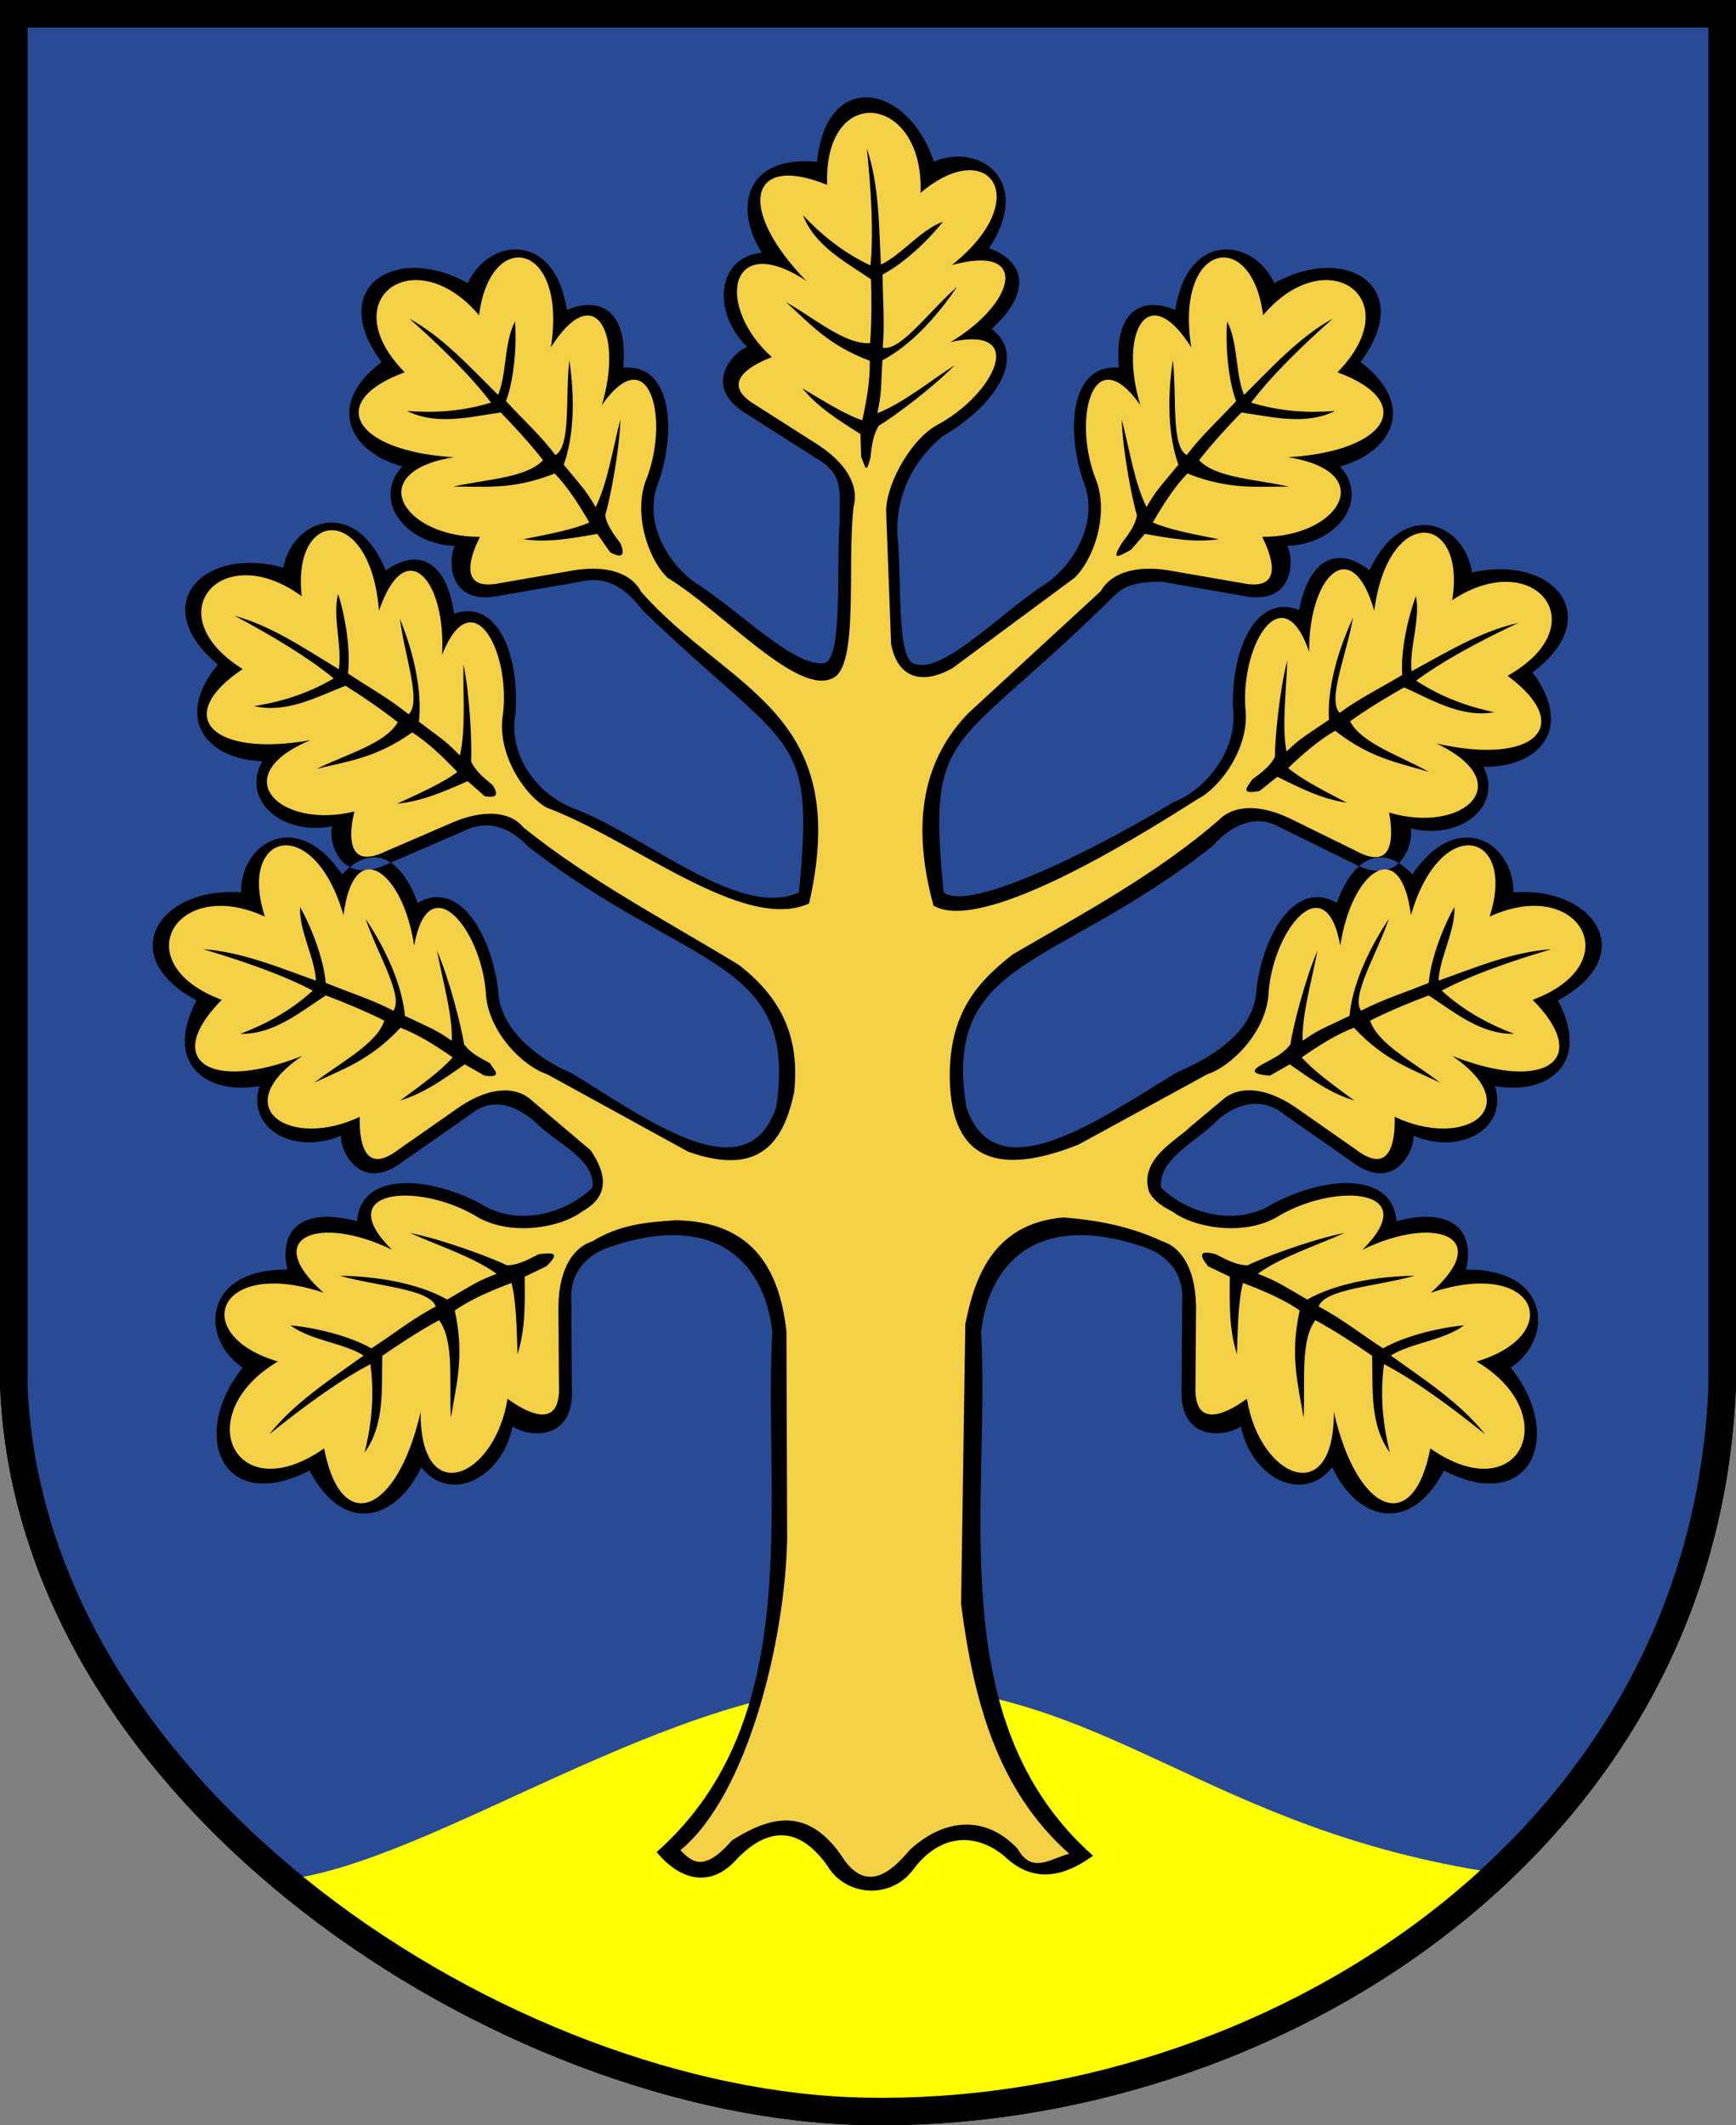 <?xml version="1.0" encoding="UTF-8" standalone="no"?>
<!-- Created with Inkscape (http://www.inkscape.org/) -->
<svg
   xmlns:dc="http://purl.org/dc/elements/1.1/"
   xmlns:cc="http://web.resource.org/cc/"
   xmlns:rdf="http://www.w3.org/1999/02/22-rdf-syntax-ns#"
   xmlns:svg="http://www.w3.org/2000/svg"
   xmlns="http://www.w3.org/2000/svg"
   xmlns:xlink="http://www.w3.org/1999/xlink"
   xmlns:sodipodi="http://sodipodi.sourceforge.net/DTD/sodipodi-0.dtd"
   xmlns:inkscape="http://www.inkscape.org/namespaces/inkscape"
   id="svg2"
   sodipodi:version="0.32"
   inkscape:version="0.45"
   width="745.298"
   height="912.349"
   version="1.0"
   sodipodi:docbase="E:\Inkscape - rysunki\WIKIPEDIA\Grafiki SVG"
   sodipodi:docname="POL_gmina_Ciasna_COA.svg"
   inkscape:output_extension="org.inkscape.output.svg.inkscape"
   sodipodi:modified="true">
  <rect width="100%" height="100%" fill="#808080" stroke="none"/>
  <defs
     id="defs5">
    <radialGradient
       gradientUnits="userSpaceOnUse"
       gradientTransform="matrix(-0.886,-0.448,1.258,-2.487,-1667.295,790.076)"
       r="15.245"
       fy="312.495"
       fx="-675.767"
       cy="312.495"
       cx="-675.767"
       id="radialGradient4352"
       xlink:href="#linearGradient4346"
       inkscape:collect="always" />
    <linearGradient
       y2="252.627"
       x2="-328.686"
       y1="242.239"
       x1="-323.648"
       gradientTransform="matrix(0.194,0.981,0.981,-0.194,-461.802,566.45)"
       gradientUnits="userSpaceOnUse"
       id="linearGradient4126"
       xlink:href="#linearGradient2531"
       inkscape:collect="always" />
    <linearGradient
       y2="250.282"
       x2="-328.699"
       y1="241.786"
       x1="-324.098"
       gradientUnits="userSpaceOnUse"
       id="linearGradient4128"
       xlink:href="#linearGradient2531"
       inkscape:collect="always" />
    <linearGradient
       y2="294.535"
       x2="-576.935"
       y1="302.674"
       x1="-566.934"
       gradientTransform="matrix(-0.764,-0.645,0.645,-0.764,-884.708,109.284)"
       gradientUnits="userSpaceOnUse"
       id="linearGradient4130"
       xlink:href="#linearGradient2486"
       inkscape:collect="always" />
    <linearGradient
       y2="252.627"
       x2="-328.686"
       y1="242.239"
       x1="-323.648"
       gradientTransform="matrix(0.194,0.981,0.981,-0.194,-461.802,566.45)"
       gradientUnits="userSpaceOnUse"
       id="linearGradient4132"
       xlink:href="#linearGradient2531"
       inkscape:collect="always" />
    <linearGradient
       y2="250.282"
       x2="-328.699"
       y1="241.786"
       x1="-324.098"
       gradientUnits="userSpaceOnUse"
       id="linearGradient4134"
       xlink:href="#linearGradient2531"
       inkscape:collect="always" />
    <linearGradient
       y2="294.535"
       x2="-576.935"
       y1="302.674"
       x1="-566.934"
       gradientTransform="matrix(-0.764,-0.645,0.645,-0.764,-884.708,109.284)"
       gradientUnits="userSpaceOnUse"
       id="linearGradient4136"
       xlink:href="#linearGradient2486"
       inkscape:collect="always" />
    <linearGradient
       y2="252.627"
       x2="-328.686"
       y1="242.239"
       x1="-323.648"
       gradientTransform="matrix(0.194,0.981,0.981,-0.194,-461.802,566.45)"
       gradientUnits="userSpaceOnUse"
       id="linearGradient4138"
       xlink:href="#linearGradient2531"
       inkscape:collect="always" />
    <linearGradient
       y2="250.282"
       x2="-328.699"
       y1="241.786"
       x1="-324.098"
       gradientUnits="userSpaceOnUse"
       id="linearGradient4140"
       xlink:href="#linearGradient2531"
       inkscape:collect="always" />
    <linearGradient
       y2="294.535"
       x2="-576.935"
       y1="302.674"
       x1="-566.934"
       gradientTransform="matrix(-0.764,-0.645,0.645,-0.764,-884.708,109.284)"
       gradientUnits="userSpaceOnUse"
       id="linearGradient4142"
       xlink:href="#linearGradient2486"
       inkscape:collect="always" />
    <linearGradient
       y2="252.627"
       x2="-328.686"
       y1="242.239"
       x1="-323.648"
       gradientTransform="matrix(0.194,0.981,0.981,-0.194,-461.802,566.45)"
       gradientUnits="userSpaceOnUse"
       id="linearGradient4144"
       xlink:href="#linearGradient2531"
       inkscape:collect="always" />
    <linearGradient
       y2="250.282"
       x2="-328.699"
       y1="241.786"
       x1="-324.098"
       gradientUnits="userSpaceOnUse"
       id="linearGradient4146"
       xlink:href="#linearGradient2531"
       inkscape:collect="always" />
    <linearGradient
       y2="294.535"
       x2="-576.935"
       y1="302.674"
       x1="-566.934"
       gradientTransform="matrix(-0.764,-0.645,0.645,-0.764,-884.708,109.284)"
       gradientUnits="userSpaceOnUse"
       id="linearGradient4148"
       xlink:href="#linearGradient2486"
       inkscape:collect="always" />
    <linearGradient
       y2="252.627"
       x2="-328.686"
       y1="242.239"
       x1="-323.648"
       gradientTransform="matrix(0.194,0.981,0.981,-0.194,-461.802,566.45)"
       gradientUnits="userSpaceOnUse"
       id="linearGradient4150"
       xlink:href="#linearGradient2531"
       inkscape:collect="always" />
    <linearGradient
       y2="250.282"
       x2="-328.699"
       y1="241.786"
       x1="-324.098"
       gradientUnits="userSpaceOnUse"
       id="linearGradient4152"
       xlink:href="#linearGradient2531"
       inkscape:collect="always" />
    <linearGradient
       y2="294.535"
       x2="-576.935"
       y1="302.674"
       x1="-566.934"
       gradientTransform="matrix(-0.764,-0.645,0.645,-0.764,-884.708,109.284)"
       gradientUnits="userSpaceOnUse"
       id="linearGradient4154"
       xlink:href="#linearGradient2486"
       inkscape:collect="always" />
    <linearGradient
       y2="252.627"
       x2="-328.686"
       y1="242.239"
       x1="-323.648"
       gradientTransform="matrix(0.194,0.981,0.981,-0.194,-461.802,566.45)"
       gradientUnits="userSpaceOnUse"
       id="linearGradient4156"
       xlink:href="#linearGradient2531"
       inkscape:collect="always" />
    <linearGradient
       y2="250.282"
       x2="-328.699"
       y1="241.786"
       x1="-324.098"
       gradientUnits="userSpaceOnUse"
       id="linearGradient4158"
       xlink:href="#linearGradient2531"
       inkscape:collect="always" />
    <linearGradient
       y2="294.535"
       x2="-576.935"
       y1="302.674"
       x1="-566.934"
       gradientTransform="matrix(-0.764,-0.645,0.645,-0.764,-884.708,109.284)"
       gradientUnits="userSpaceOnUse"
       id="linearGradient4160"
       xlink:href="#linearGradient2486"
       inkscape:collect="always" />
    <linearGradient
       y2="252.627"
       x2="-328.686"
       y1="242.239"
       x1="-323.648"
       gradientTransform="matrix(0.194,0.981,0.981,-0.194,-461.802,566.45)"
       gradientUnits="userSpaceOnUse"
       id="linearGradient4162"
       xlink:href="#linearGradient2531"
       inkscape:collect="always" />
    <linearGradient
       y2="250.282"
       x2="-328.699"
       y1="241.786"
       x1="-324.098"
       gradientUnits="userSpaceOnUse"
       id="linearGradient4164"
       xlink:href="#linearGradient2531"
       inkscape:collect="always" />
    <linearGradient
       y2="294.535"
       x2="-576.935"
       y1="302.674"
       x1="-566.934"
       gradientTransform="matrix(-0.764,-0.645,0.645,-0.764,-884.708,109.284)"
       gradientUnits="userSpaceOnUse"
       id="linearGradient4166"
       xlink:href="#linearGradient2486"
       inkscape:collect="always" />
    <linearGradient
       y2="252.627"
       x2="-328.686"
       y1="242.239"
       x1="-323.648"
       gradientTransform="matrix(0.194,0.981,0.981,-0.194,-461.802,566.45)"
       gradientUnits="userSpaceOnUse"
       id="linearGradient4168"
       xlink:href="#linearGradient2531"
       inkscape:collect="always" />
    <linearGradient
       y2="250.282"
       x2="-328.699"
       y1="241.786"
       x1="-324.098"
       gradientUnits="userSpaceOnUse"
       id="linearGradient4170"
       xlink:href="#linearGradient2531"
       inkscape:collect="always" />
    <linearGradient
       y2="294.535"
       x2="-576.935"
       y1="302.674"
       x1="-566.934"
       gradientTransform="matrix(-0.764,-0.645,0.645,-0.764,-884.708,109.284)"
       gradientUnits="userSpaceOnUse"
       id="linearGradient4172"
       xlink:href="#linearGradient2486"
       inkscape:collect="always" />
    <linearGradient
       y2="252.627"
       x2="-328.686"
       y1="242.239"
       x1="-323.648"
       gradientTransform="matrix(0.194,0.981,0.981,-0.194,-461.802,566.45)"
       gradientUnits="userSpaceOnUse"
       id="linearGradient4174"
       xlink:href="#linearGradient2531"
       inkscape:collect="always" />
    <linearGradient
       y2="250.282"
       x2="-328.699"
       y1="241.786"
       x1="-324.098"
       gradientUnits="userSpaceOnUse"
       id="linearGradient4176"
       xlink:href="#linearGradient2531"
       inkscape:collect="always" />
    <linearGradient
       y2="294.535"
       x2="-576.935"
       y1="302.674"
       x1="-566.934"
       gradientTransform="matrix(-0.764,-0.645,0.645,-0.764,-884.708,109.284)"
       gradientUnits="userSpaceOnUse"
       id="linearGradient4178"
       xlink:href="#linearGradient2486"
       inkscape:collect="always" />
    <linearGradient
       y2="252.627"
       x2="-328.686"
       y1="242.239"
       x1="-323.648"
       gradientTransform="matrix(0.194,0.981,0.981,-0.194,-461.802,566.45)"
       gradientUnits="userSpaceOnUse"
       id="linearGradient4180"
       xlink:href="#linearGradient2531"
       inkscape:collect="always" />
    <linearGradient
       y2="250.282"
       x2="-328.699"
       y1="241.786"
       x1="-324.098"
       gradientUnits="userSpaceOnUse"
       id="linearGradient4182"
       xlink:href="#linearGradient2531"
       inkscape:collect="always" />
    <linearGradient
       y2="294.535"
       x2="-576.935"
       y1="302.674"
       x1="-566.934"
       gradientTransform="matrix(-0.764,-0.645,0.645,-0.764,-884.708,109.284)"
       gradientUnits="userSpaceOnUse"
       id="linearGradient4184"
       xlink:href="#linearGradient2486"
       inkscape:collect="always" />
    <linearGradient
       y2="252.627"
       x2="-328.686"
       y1="242.239"
       x1="-323.648"
       gradientTransform="matrix(0.194,0.981,0.981,-0.194,-461.802,566.45)"
       gradientUnits="userSpaceOnUse"
       id="linearGradient4186"
       xlink:href="#linearGradient2531"
       inkscape:collect="always" />
    <linearGradient
       y2="250.282"
       x2="-328.699"
       y1="241.786"
       x1="-324.098"
       gradientUnits="userSpaceOnUse"
       id="linearGradient4188"
       xlink:href="#linearGradient2531"
       inkscape:collect="always" />
    <linearGradient
       y2="294.535"
       x2="-576.935"
       y1="302.674"
       x1="-566.934"
       gradientTransform="matrix(-0.764,-0.645,0.645,-0.764,-884.708,109.284)"
       gradientUnits="userSpaceOnUse"
       id="linearGradient4190"
       xlink:href="#linearGradient2486"
       inkscape:collect="always" />
    <linearGradient
       y2="252.627"
       x2="-328.686"
       y1="242.239"
       x1="-323.648"
       gradientTransform="matrix(0.194,0.981,0.981,-0.194,-461.802,566.45)"
       gradientUnits="userSpaceOnUse"
       id="linearGradient4192"
       xlink:href="#linearGradient2531"
       inkscape:collect="always" />
    <linearGradient
       y2="250.282"
       x2="-328.699"
       y1="241.786"
       x1="-324.098"
       gradientUnits="userSpaceOnUse"
       id="linearGradient4194"
       xlink:href="#linearGradient2531"
       inkscape:collect="always" />
    <linearGradient
       y2="294.535"
       x2="-576.935"
       y1="302.674"
       x1="-566.934"
       gradientTransform="matrix(-0.764,-0.645,0.645,-0.764,-884.708,109.284)"
       gradientUnits="userSpaceOnUse"
       id="linearGradient4196"
       xlink:href="#linearGradient2486"
       inkscape:collect="always" />
    <linearGradient
       y2="252.627"
       x2="-328.686"
       y1="242.239"
       x1="-323.648"
       gradientTransform="matrix(0.194,0.981,0.981,-0.194,-461.802,566.45)"
       gradientUnits="userSpaceOnUse"
       id="linearGradient4198"
       xlink:href="#linearGradient2531"
       inkscape:collect="always" />
    <linearGradient
       y2="250.282"
       x2="-328.699"
       y1="241.786"
       x1="-324.098"
       gradientUnits="userSpaceOnUse"
       id="linearGradient4200"
       xlink:href="#linearGradient2531"
       inkscape:collect="always" />
    <linearGradient
       y2="294.535"
       x2="-576.935"
       y1="302.674"
       x1="-566.934"
       gradientTransform="matrix(-0.764,-0.645,0.645,-0.764,-884.708,109.284)"
       gradientUnits="userSpaceOnUse"
       id="linearGradient4202"
       xlink:href="#linearGradient2486"
       inkscape:collect="always" />
    <radialGradient
       r="29.072"
       fy="210.226"
       fx="-706.762"
       cy="210.226"
       cx="-706.762"
       gradientTransform="matrix(1.694,1.49278e-3,-0.175,2.846,529.307,-387.161)"
       gradientUnits="userSpaceOnUse"
       id="radialGradient4204"
       xlink:href="#linearGradient2486"
       inkscape:collect="always" />
    <linearGradient
       y2="252.627"
       x2="-328.686"
       y1="242.239"
       x1="-323.648"
       gradientTransform="matrix(0.194,0.981,0.981,-0.194,-461.802,566.45)"
       gradientUnits="userSpaceOnUse"
       id="linearGradient4206"
       xlink:href="#linearGradient2531"
       inkscape:collect="always" />
    <linearGradient
       y2="250.282"
       x2="-328.699"
       y1="241.786"
       x1="-324.098"
       gradientUnits="userSpaceOnUse"
       id="linearGradient4208"
       xlink:href="#linearGradient2531"
       inkscape:collect="always" />
    <linearGradient
       y2="294.535"
       x2="-576.935"
       y1="302.674"
       x1="-566.934"
       gradientTransform="matrix(-0.764,-0.645,0.645,-0.764,-884.708,109.284)"
       gradientUnits="userSpaceOnUse"
       id="linearGradient4210"
       xlink:href="#linearGradient2486"
       inkscape:collect="always" />
    <radialGradient
       r="29.072"
       fy="210.226"
       fx="-706.762"
       cy="210.226"
       cx="-706.762"
       gradientTransform="matrix(1.694,1.49278e-3,-0.175,2.846,529.307,-387.161)"
       gradientUnits="userSpaceOnUse"
       id="radialGradient4212"
       xlink:href="#linearGradient2486"
       inkscape:collect="always" />
    <linearGradient
       y2="252.627"
       x2="-328.686"
       y1="242.239"
       x1="-323.648"
       gradientTransform="matrix(0.194,0.981,0.981,-0.194,-461.802,566.45)"
       gradientUnits="userSpaceOnUse"
       id="linearGradient4214"
       xlink:href="#linearGradient2531"
       inkscape:collect="always" />
    <linearGradient
       y2="250.282"
       x2="-328.699"
       y1="241.786"
       x1="-324.098"
       gradientUnits="userSpaceOnUse"
       id="linearGradient4216"
       xlink:href="#linearGradient2531"
       inkscape:collect="always" />
    <linearGradient
       y2="294.535"
       x2="-576.935"
       y1="302.674"
       x1="-566.934"
       gradientTransform="matrix(-0.764,-0.645,0.645,-0.764,-884.708,109.284)"
       gradientUnits="userSpaceOnUse"
       id="linearGradient4218"
       xlink:href="#linearGradient2486"
       inkscape:collect="always" />
    <radialGradient
       r="29.072"
       fy="210.226"
       fx="-706.762"
       cy="210.226"
       cx="-706.762"
       gradientTransform="matrix(1.694,1.49278e-3,-0.175,2.846,529.307,-387.161)"
       gradientUnits="userSpaceOnUse"
       id="radialGradient4220"
       xlink:href="#linearGradient2486"
       inkscape:collect="always" />
    <linearGradient
       y2="252.627"
       x2="-328.686"
       y1="242.239"
       x1="-323.648"
       gradientTransform="matrix(0.194,0.981,0.981,-0.194,-461.802,566.45)"
       gradientUnits="userSpaceOnUse"
       id="linearGradient4222"
       xlink:href="#linearGradient2531"
       inkscape:collect="always" />
    <linearGradient
       y2="250.282"
       x2="-328.699"
       y1="241.786"
       x1="-324.098"
       gradientUnits="userSpaceOnUse"
       id="linearGradient4224"
       xlink:href="#linearGradient2531"
       inkscape:collect="always" />
    <linearGradient
       y2="294.535"
       x2="-576.935"
       y1="302.674"
       x1="-566.934"
       gradientTransform="matrix(-0.764,-0.645,0.645,-0.764,-884.708,109.284)"
       gradientUnits="userSpaceOnUse"
       id="linearGradient4226"
       xlink:href="#linearGradient2486"
       inkscape:collect="always" />
    <radialGradient
       r="29.072"
       fy="210.226"
       fx="-706.762"
       cy="210.226"
       cx="-706.762"
       gradientTransform="matrix(1.694,1.49278e-3,-0.175,2.846,529.307,-387.161)"
       gradientUnits="userSpaceOnUse"
       id="radialGradient4228"
       xlink:href="#linearGradient2486"
       inkscape:collect="always" />
    <linearGradient
       y2="252.627"
       x2="-328.686"
       y1="242.239"
       x1="-323.648"
       gradientTransform="matrix(0.194,0.981,0.981,-0.194,-461.802,566.45)"
       gradientUnits="userSpaceOnUse"
       id="linearGradient4230"
       xlink:href="#linearGradient2531"
       inkscape:collect="always" />
    <linearGradient
       y2="250.282"
       x2="-328.699"
       y1="241.786"
       x1="-324.098"
       gradientUnits="userSpaceOnUse"
       id="linearGradient4232"
       xlink:href="#linearGradient2531"
       inkscape:collect="always" />
    <linearGradient
       y2="294.535"
       x2="-576.935"
       y1="302.674"
       x1="-566.934"
       gradientTransform="matrix(-0.764,-0.645,0.645,-0.764,-884.708,109.284)"
       gradientUnits="userSpaceOnUse"
       id="linearGradient4234"
       xlink:href="#linearGradient2486"
       inkscape:collect="always" />
    <radialGradient
       r="29.072"
       fy="210.226"
       fx="-706.762"
       cy="210.226"
       cx="-706.762"
       gradientTransform="matrix(1.694,1.49278e-3,-0.175,2.846,529.307,-387.161)"
       gradientUnits="userSpaceOnUse"
       id="radialGradient4236"
       xlink:href="#linearGradient2486"
       inkscape:collect="always" />
    <linearGradient
       id="linearGradient4238">
      <stop
         style="stop-color:#fae646;stop-opacity:1;"
         offset="0"
         id="stop4240" />
      <stop
         id="stop4242"
         offset="0.885"
         style="stop-color:#643228;stop-opacity:1;" />
      <stop
         style="stop-color:#fae646;stop-opacity:1;"
         offset="1"
         id="stop4244" />
    </linearGradient>
    <linearGradient
       id="linearGradient4246">
      <stop
         style="stop-color:#faff00;stop-opacity:1;"
         offset="0"
         id="stop4248" />
      <stop
         id="stop4250"
         offset="0.846"
         style="stop-color:#7d7323;stop-opacity:0.992;" />
      <stop
         id="stop4252"
         offset="1"
         style="stop-color:#000000;stop-opacity:0.984;" />
    </linearGradient>
    <linearGradient
       inkscape:collect="always"
       xlink:href="#linearGradient2486"
       id="linearGradient4254"
       gradientUnits="userSpaceOnUse"
       gradientTransform="matrix(-0.764,-0.645,0.645,-0.764,-884.708,109.284)"
       x1="-566.934"
       y1="302.674"
       x2="-576.935"
       y2="294.535" />
    <linearGradient
       inkscape:collect="always"
       xlink:href="#linearGradient2531"
       id="linearGradient4256"
       gradientUnits="userSpaceOnUse"
       x1="-324.098"
       y1="241.786"
       x2="-328.699"
       y2="250.282" />
    <linearGradient
       inkscape:collect="always"
       xlink:href="#linearGradient2531"
       id="linearGradient4258"
       gradientUnits="userSpaceOnUse"
       gradientTransform="matrix(0.194,0.981,0.981,-0.194,-461.802,566.45)"
       x1="-323.648"
       y1="242.239"
       x2="-328.686"
       y2="252.627" />
    <radialGradient
       inkscape:collect="always"
       xlink:href="#linearGradient2486"
       id="radialGradient4260"
       cx="-706.762"
       cy="210.226"
       fx="-706.762"
       fy="210.226"
       r="29.072"
       gradientTransform="matrix(1.694,1.49278e-3,-0.175,2.846,529.307,-387.161)"
       gradientUnits="userSpaceOnUse" />
    <radialGradient
       inkscape:collect="always"
       xlink:href="#linearGradient2486"
       id="radialGradient4262"
       gradientUnits="userSpaceOnUse"
       gradientTransform="matrix(1.694,1.49278e-3,-0.175,2.846,529.307,-387.161)"
       cx="-706.762"
       cy="210.226"
       fx="-706.762"
       fy="210.226"
       r="29.072" />
    <linearGradient
       inkscape:collect="always"
       xlink:href="#linearGradient2486"
       id="linearGradient4264"
       gradientUnits="userSpaceOnUse"
       gradientTransform="matrix(-0.764,-0.645,0.645,-0.764,-884.708,109.284)"
       x1="-566.934"
       y1="302.674"
       x2="-576.935"
       y2="294.535" />
    <linearGradient
       inkscape:collect="always"
       xlink:href="#linearGradient2531"
       id="linearGradient4266"
       gradientUnits="userSpaceOnUse"
       x1="-324.098"
       y1="241.786"
       x2="-328.699"
       y2="250.282" />
    <linearGradient
       inkscape:collect="always"
       xlink:href="#linearGradient2531"
       id="linearGradient4268"
       gradientUnits="userSpaceOnUse"
       gradientTransform="matrix(0.194,0.981,0.981,-0.194,-461.802,566.45)"
       x1="-323.648"
       y1="242.239"
       x2="-328.686"
       y2="252.627" />
    <radialGradient
       inkscape:collect="always"
       xlink:href="#linearGradient2486"
       id="radialGradient4270"
       gradientUnits="userSpaceOnUse"
       gradientTransform="matrix(1.694,1.49278e-3,-0.175,2.846,529.307,-387.161)"
       cx="-706.762"
       cy="210.226"
       fx="-706.762"
       fy="210.226"
       r="29.072" />
    <linearGradient
       inkscape:collect="always"
       xlink:href="#linearGradient2486"
       id="linearGradient4272"
       gradientUnits="userSpaceOnUse"
       gradientTransform="matrix(-0.764,-0.645,0.645,-0.764,-884.708,109.284)"
       x1="-566.934"
       y1="302.674"
       x2="-576.935"
       y2="294.535" />
    <linearGradient
       inkscape:collect="always"
       xlink:href="#linearGradient2531"
       id="linearGradient4274"
       gradientUnits="userSpaceOnUse"
       x1="-324.098"
       y1="241.786"
       x2="-328.699"
       y2="250.282" />
    <linearGradient
       inkscape:collect="always"
       xlink:href="#linearGradient2531"
       id="linearGradient4276"
       gradientUnits="userSpaceOnUse"
       gradientTransform="matrix(0.194,0.981,0.981,-0.194,-461.802,566.45)"
       x1="-323.648"
       y1="242.239"
       x2="-328.686"
       y2="252.627" />
    <radialGradient
       inkscape:collect="always"
       xlink:href="#linearGradient2486"
       id="radialGradient4278"
       gradientUnits="userSpaceOnUse"
       gradientTransform="matrix(1.694,1.49278e-3,-0.175,2.846,529.307,-387.161)"
       cx="-706.762"
       cy="210.226"
       fx="-706.762"
       fy="210.226"
       r="29.072" />
    <linearGradient
       inkscape:collect="always"
       xlink:href="#linearGradient2486"
       id="linearGradient4280"
       gradientUnits="userSpaceOnUse"
       gradientTransform="matrix(-0.764,-0.645,0.645,-0.764,-884.708,109.284)"
       x1="-566.934"
       y1="302.674"
       x2="-576.935"
       y2="294.535" />
    <linearGradient
       inkscape:collect="always"
       xlink:href="#linearGradient2531"
       id="linearGradient4282"
       gradientUnits="userSpaceOnUse"
       x1="-324.098"
       y1="241.786"
       x2="-328.699"
       y2="250.282" />
    <linearGradient
       inkscape:collect="always"
       xlink:href="#linearGradient2531"
       id="linearGradient4284"
       gradientUnits="userSpaceOnUse"
       gradientTransform="matrix(0.194,0.981,0.981,-0.194,-461.802,566.45)"
       x1="-323.648"
       y1="242.239"
       x2="-328.686"
       y2="252.627" />
    <radialGradient
       inkscape:collect="always"
       xlink:href="#linearGradient2486"
       id="radialGradient4286"
       gradientUnits="userSpaceOnUse"
       gradientTransform="matrix(1.694,1.49278e-3,-0.175,2.846,529.307,-387.161)"
       cx="-706.762"
       cy="210.226"
       fx="-706.762"
       fy="210.226"
       r="29.072" />
    <linearGradient
       inkscape:collect="always"
       xlink:href="#linearGradient2486"
       id="linearGradient4288"
       gradientUnits="userSpaceOnUse"
       gradientTransform="matrix(-0.764,-0.645,0.645,-0.764,-884.708,109.284)"
       x1="-566.934"
       y1="302.674"
       x2="-576.935"
       y2="294.535" />
    <linearGradient
       inkscape:collect="always"
       xlink:href="#linearGradient2531"
       id="linearGradient4290"
       gradientUnits="userSpaceOnUse"
       x1="-324.098"
       y1="241.786"
       x2="-328.699"
       y2="250.282" />
    <linearGradient
       inkscape:collect="always"
       xlink:href="#linearGradient2531"
       id="linearGradient4292"
       gradientUnits="userSpaceOnUse"
       gradientTransform="matrix(0.194,0.981,0.981,-0.194,-461.802,566.45)"
       x1="-323.648"
       y1="242.239"
       x2="-328.686"
       y2="252.627" />
    <radialGradient
       inkscape:collect="always"
       xlink:href="#linearGradient2486"
       id="radialGradient4294"
       gradientUnits="userSpaceOnUse"
       gradientTransform="matrix(1.694,1.49278e-3,-0.175,2.846,529.307,-387.161)"
       cx="-706.762"
       cy="210.226"
       fx="-706.762"
       fy="210.226"
       r="29.072" />
    <linearGradient
       inkscape:collect="always"
       xlink:href="#linearGradient2486"
       id="linearGradient4296"
       gradientUnits="userSpaceOnUse"
       gradientTransform="matrix(-0.764,-0.645,0.645,-0.764,-884.708,109.284)"
       x1="-566.934"
       y1="302.674"
       x2="-576.935"
       y2="294.535" />
    <linearGradient
       inkscape:collect="always"
       xlink:href="#linearGradient2531"
       id="linearGradient4298"
       gradientUnits="userSpaceOnUse"
       x1="-324.098"
       y1="241.786"
       x2="-328.699"
       y2="250.282" />
    <linearGradient
       inkscape:collect="always"
       xlink:href="#linearGradient2531"
       id="linearGradient4300"
       gradientUnits="userSpaceOnUse"
       gradientTransform="matrix(0.194,0.981,0.981,-0.194,-461.802,566.45)"
       x1="-323.648"
       y1="242.239"
       x2="-328.686"
       y2="252.627" />
    <linearGradient
       y2="252.627"
       x2="-328.686"
       y1="242.239"
       x1="-323.648"
       gradientTransform="matrix(0.194,0.981,0.981,-0.194,-461.802,566.45)"
       gradientUnits="userSpaceOnUse"
       id="linearGradient2813"
       xlink:href="#linearGradient2531"
       inkscape:collect="always" />
    <linearGradient
       y2="250.282"
       x2="-328.699"
       y1="241.786"
       x1="-324.098"
       gradientUnits="userSpaceOnUse"
       id="linearGradient2811"
       xlink:href="#linearGradient2531"
       inkscape:collect="always" />
    <linearGradient
       y2="294.535"
       x2="-576.935"
       y1="302.674"
       x1="-566.934"
       gradientTransform="matrix(-0.764,-0.645,0.645,-0.764,-884.708,109.284)"
       gradientUnits="userSpaceOnUse"
       id="linearGradient2809"
       xlink:href="#linearGradient2486"
       inkscape:collect="always" />
    <radialGradient
       r="29.072"
       fy="210.226"
       fx="-706.762"
       cy="210.226"
       cx="-706.762"
       gradientTransform="matrix(1.694,1.49278e-3,-0.175,2.846,529.307,-387.161)"
       gradientUnits="userSpaceOnUse"
       id="radialGradient2807"
       xlink:href="#linearGradient2486"
       inkscape:collect="always" />
    <linearGradient
       y2="252.627"
       x2="-328.686"
       y1="242.239"
       x1="-323.648"
       gradientTransform="matrix(0.194,0.981,0.981,-0.194,-461.802,566.45)"
       gradientUnits="userSpaceOnUse"
       id="linearGradient2805"
       xlink:href="#linearGradient2531"
       inkscape:collect="always" />
    <linearGradient
       y2="250.282"
       x2="-328.699"
       y1="241.786"
       x1="-324.098"
       gradientUnits="userSpaceOnUse"
       id="linearGradient2803"
       xlink:href="#linearGradient2531"
       inkscape:collect="always" />
    <linearGradient
       y2="294.535"
       x2="-576.935"
       y1="302.674"
       x1="-566.934"
       gradientTransform="matrix(-0.764,-0.645,0.645,-0.764,-884.708,109.284)"
       gradientUnits="userSpaceOnUse"
       id="linearGradient2801"
       xlink:href="#linearGradient2486"
       inkscape:collect="always" />
    <radialGradient
       r="29.072"
       fy="210.226"
       fx="-706.762"
       cy="210.226"
       cx="-706.762"
       gradientTransform="matrix(1.694,1.49278e-3,-0.175,2.846,529.307,-387.161)"
       gradientUnits="userSpaceOnUse"
       id="radialGradient2799"
       xlink:href="#linearGradient2486"
       inkscape:collect="always" />
    <linearGradient
       y2="252.627"
       x2="-328.686"
       y1="242.239"
       x1="-323.648"
       gradientTransform="matrix(0.194,0.981,0.981,-0.194,-461.802,566.45)"
       gradientUnits="userSpaceOnUse"
       id="linearGradient2797"
       xlink:href="#linearGradient2531"
       inkscape:collect="always" />
    <linearGradient
       y2="250.282"
       x2="-328.699"
       y1="241.786"
       x1="-324.098"
       gradientUnits="userSpaceOnUse"
       id="linearGradient2795"
       xlink:href="#linearGradient2531"
       inkscape:collect="always" />
    <linearGradient
       y2="294.535"
       x2="-576.935"
       y1="302.674"
       x1="-566.934"
       gradientTransform="matrix(-0.764,-0.645,0.645,-0.764,-884.708,109.284)"
       gradientUnits="userSpaceOnUse"
       id="linearGradient2793"
       xlink:href="#linearGradient2486"
       inkscape:collect="always" />
    <radialGradient
       r="29.072"
       fy="210.226"
       fx="-706.762"
       cy="210.226"
       cx="-706.762"
       gradientTransform="matrix(1.694,1.49278e-3,-0.175,2.846,529.307,-387.161)"
       gradientUnits="userSpaceOnUse"
       id="radialGradient2791"
       xlink:href="#linearGradient2486"
       inkscape:collect="always" />
    <linearGradient
       y2="252.627"
       x2="-328.686"
       y1="242.239"
       x1="-323.648"
       gradientTransform="matrix(0.194,0.981,0.981,-0.194,-461.802,566.45)"
       gradientUnits="userSpaceOnUse"
       id="linearGradient2715"
       xlink:href="#linearGradient2531"
       inkscape:collect="always" />
    <linearGradient
       y2="250.282"
       x2="-328.699"
       y1="241.786"
       x1="-324.098"
       gradientUnits="userSpaceOnUse"
       id="linearGradient2713"
       xlink:href="#linearGradient2531"
       inkscape:collect="always" />
    <linearGradient
       y2="294.535"
       x2="-576.935"
       y1="302.674"
       x1="-566.934"
       gradientTransform="matrix(-0.764,-0.645,0.645,-0.764,-884.708,109.284)"
       gradientUnits="userSpaceOnUse"
       id="linearGradient2711"
       xlink:href="#linearGradient2486"
       inkscape:collect="always" />
    <radialGradient
       r="29.072"
       fy="210.226"
       fx="-706.762"
       cy="210.226"
       cx="-706.762"
       gradientTransform="matrix(1.694,1.49278e-3,-0.175,2.846,529.307,-387.161)"
       gradientUnits="userSpaceOnUse"
       id="radialGradient2709"
       xlink:href="#linearGradient2486"
       inkscape:collect="always" />
    <linearGradient
       y2="252.627"
       x2="-328.686"
       y1="242.239"
       x1="-323.648"
       gradientTransform="matrix(0.194,0.981,0.981,-0.194,-461.802,566.45)"
       gradientUnits="userSpaceOnUse"
       id="linearGradient2659"
       xlink:href="#linearGradient2531"
       inkscape:collect="always" />
    <linearGradient
       y2="250.282"
       x2="-328.699"
       y1="241.786"
       x1="-324.098"
       gradientUnits="userSpaceOnUse"
       id="linearGradient2657"
       xlink:href="#linearGradient2531"
       inkscape:collect="always" />
    <linearGradient
       y2="294.535"
       x2="-576.935"
       y1="302.674"
       x1="-566.934"
       gradientTransform="matrix(-0.764,-0.645,0.645,-0.764,-884.708,109.284)"
       gradientUnits="userSpaceOnUse"
       id="linearGradient2655"
       xlink:href="#linearGradient2486"
       inkscape:collect="always" />
    <radialGradient
       r="29.072"
       fy="210.226"
       fx="-706.762"
       cy="210.226"
       cx="-706.762"
       gradientTransform="matrix(1.694,1.49278e-3,-0.175,2.846,529.307,-387.161)"
       gradientUnits="userSpaceOnUse"
       id="radialGradient2653"
       xlink:href="#linearGradient2486"
       inkscape:collect="always" />
    <radialGradient
       gradientUnits="userSpaceOnUse"
       gradientTransform="matrix(1.694,1.49278e-3,-0.175,2.846,529.307,-387.161)"
       r="29.072"
       fy="210.226"
       fx="-706.762"
       cy="210.226"
       cx="-706.762"
       id="radialGradient2601"
       xlink:href="#linearGradient2486"
       inkscape:collect="always" />
    <linearGradient
       y2="252.627"
       x2="-328.686"
       y1="242.239"
       x1="-323.648"
       gradientTransform="matrix(0.194,0.981,0.981,-0.194,-461.802,566.45)"
       gradientUnits="userSpaceOnUse"
       id="linearGradient2566"
       xlink:href="#linearGradient2531"
       inkscape:collect="always" />
    <linearGradient
       y2="250.282"
       x2="-328.699"
       y1="241.786"
       x1="-324.098"
       gradientUnits="userSpaceOnUse"
       id="linearGradient2564"
       xlink:href="#linearGradient2531"
       inkscape:collect="always" />
    <linearGradient
       y2="294.535"
       x2="-576.935"
       y1="302.674"
       x1="-566.934"
       gradientTransform="matrix(-0.764,-0.645,0.645,-0.764,-884.708,109.284)"
       gradientUnits="userSpaceOnUse"
       id="linearGradient2562"
       xlink:href="#linearGradient2486"
       inkscape:collect="always" />
    <linearGradient
       id="linearGradient2486">
      <stop
         id="stop2488"
         offset="0"
         style="stop-color:#faff00;stop-opacity:1;" />
      <stop
         style="stop-color:#7d7323;stop-opacity:0.992;"
         offset="0.846"
         id="stop2603" />
      <stop
         style="stop-color:#000000;stop-opacity:0.984;"
         offset="1"
         id="stop2494" />
    </linearGradient>
    <linearGradient
       id="linearGradient2531">
      <stop
         id="stop2533"
         offset="0"
         style="stop-color:#fae646;stop-opacity:1;" />
      <stop
         style="stop-color:#643228;stop-opacity:1;"
         offset="0.885"
         id="stop2539" />
      <stop
         id="stop2535"
         offset="1"
         style="stop-color:#fae646;stop-opacity:1;" />
    </linearGradient>
    <radialGradient
       inkscape:collect="always"
       xlink:href="#linearGradient2486"
       id="radialGradient2981"
       gradientUnits="userSpaceOnUse"
       gradientTransform="matrix(1.694,1.49278e-3,-0.175,2.846,529.307,-387.161)"
       cx="-706.762"
       cy="210.226"
       fx="-706.762"
       fy="210.226"
       r="29.072" />
    <linearGradient
       inkscape:collect="always"
       xlink:href="#linearGradient2486"
       id="linearGradient2983"
       gradientUnits="userSpaceOnUse"
       gradientTransform="matrix(-0.764,-0.645,0.645,-0.764,-884.708,109.284)"
       x1="-566.934"
       y1="302.674"
       x2="-576.935"
       y2="294.535" />
    <linearGradient
       inkscape:collect="always"
       xlink:href="#linearGradient2531"
       id="linearGradient2985"
       gradientUnits="userSpaceOnUse"
       x1="-324.098"
       y1="241.786"
       x2="-328.699"
       y2="250.282" />
    <linearGradient
       inkscape:collect="always"
       xlink:href="#linearGradient2531"
       id="linearGradient2987"
       gradientUnits="userSpaceOnUse"
       gradientTransform="matrix(0.194,0.981,0.981,-0.194,-461.802,566.45)"
       x1="-323.648"
       y1="242.239"
       x2="-328.686"
       y2="252.627" />
    <radialGradient
       inkscape:collect="always"
       xlink:href="#linearGradient2486"
       id="radialGradient3018"
       gradientUnits="userSpaceOnUse"
       gradientTransform="matrix(1.694,1.49278e-3,-0.175,2.846,529.307,-387.161)"
       cx="-706.762"
       cy="210.226"
       fx="-706.762"
       fy="210.226"
       r="29.072" />
    <linearGradient
       inkscape:collect="always"
       xlink:href="#linearGradient2486"
       id="linearGradient3020"
       gradientUnits="userSpaceOnUse"
       gradientTransform="matrix(-0.764,-0.645,0.645,-0.764,-884.708,109.284)"
       x1="-566.934"
       y1="302.674"
       x2="-576.935"
       y2="294.535" />
    <linearGradient
       inkscape:collect="always"
       xlink:href="#linearGradient2531"
       id="linearGradient3022"
       gradientUnits="userSpaceOnUse"
       x1="-324.098"
       y1="241.786"
       x2="-328.699"
       y2="250.282" />
    <linearGradient
       inkscape:collect="always"
       xlink:href="#linearGradient2531"
       id="linearGradient3024"
       gradientUnits="userSpaceOnUse"
       gradientTransform="matrix(0.194,0.981,0.981,-0.194,-461.802,566.45)"
       x1="-323.648"
       y1="242.239"
       x2="-328.686"
       y2="252.627" />
    <radialGradient
       inkscape:collect="always"
       xlink:href="#linearGradient2486"
       id="radialGradient3055"
       gradientUnits="userSpaceOnUse"
       gradientTransform="matrix(1.694,1.49278e-3,-0.175,2.846,529.307,-387.161)"
       cx="-706.762"
       cy="210.226"
       fx="-706.762"
       fy="210.226"
       r="29.072" />
    <linearGradient
       inkscape:collect="always"
       xlink:href="#linearGradient2486"
       id="linearGradient3057"
       gradientUnits="userSpaceOnUse"
       gradientTransform="matrix(-0.764,-0.645,0.645,-0.764,-884.708,109.284)"
       x1="-566.934"
       y1="302.674"
       x2="-576.935"
       y2="294.535" />
    <linearGradient
       inkscape:collect="always"
       xlink:href="#linearGradient2531"
       id="linearGradient3059"
       gradientUnits="userSpaceOnUse"
       x1="-324.098"
       y1="241.786"
       x2="-328.699"
       y2="250.282" />
    <linearGradient
       inkscape:collect="always"
       xlink:href="#linearGradient2531"
       id="linearGradient3061"
       gradientUnits="userSpaceOnUse"
       gradientTransform="matrix(0.194,0.981,0.981,-0.194,-461.802,566.45)"
       x1="-323.648"
       y1="242.239"
       x2="-328.686"
       y2="252.627" />
    <radialGradient
       inkscape:collect="always"
       xlink:href="#linearGradient2486"
       id="radialGradient3090"
       gradientUnits="userSpaceOnUse"
       gradientTransform="matrix(1.694,1.49278e-3,-0.175,2.846,529.307,-387.161)"
       cx="-706.762"
       cy="210.226"
       fx="-706.762"
       fy="210.226"
       r="29.072" />
    <linearGradient
       inkscape:collect="always"
       xlink:href="#linearGradient2486"
       id="linearGradient3092"
       gradientUnits="userSpaceOnUse"
       gradientTransform="matrix(-0.764,-0.645,0.645,-0.764,-884.708,109.284)"
       x1="-566.934"
       y1="302.674"
       x2="-576.935"
       y2="294.535" />
    <linearGradient
       inkscape:collect="always"
       xlink:href="#linearGradient2531"
       id="linearGradient3094"
       gradientUnits="userSpaceOnUse"
       x1="-324.098"
       y1="241.786"
       x2="-328.699"
       y2="250.282" />
    <linearGradient
       inkscape:collect="always"
       xlink:href="#linearGradient2531"
       id="linearGradient3096"
       gradientUnits="userSpaceOnUse"
       gradientTransform="matrix(0.194,0.981,0.981,-0.194,-461.802,566.45)"
       x1="-323.648"
       y1="242.239"
       x2="-328.686"
       y2="252.627" />
    <radialGradient
       inkscape:collect="always"
       xlink:href="#linearGradient2486"
       id="radialGradient3121"
       gradientUnits="userSpaceOnUse"
       gradientTransform="matrix(1.694,1.49278e-3,-0.175,2.846,529.307,-387.161)"
       cx="-706.762"
       cy="210.226"
       fx="-706.762"
       fy="210.226"
       r="29.072" />
    <linearGradient
       inkscape:collect="always"
       xlink:href="#linearGradient2486"
       id="linearGradient3133"
       gradientUnits="userSpaceOnUse"
       gradientTransform="matrix(-0.764,-0.645,0.645,-0.764,-884.708,109.284)"
       x1="-566.934"
       y1="302.674"
       x2="-576.935"
       y2="294.535" />
    <linearGradient
       inkscape:collect="always"
       xlink:href="#linearGradient2531"
       id="linearGradient3135"
       gradientUnits="userSpaceOnUse"
       x1="-324.098"
       y1="241.786"
       x2="-328.699"
       y2="250.282" />
    <linearGradient
       inkscape:collect="always"
       xlink:href="#linearGradient2531"
       id="linearGradient3137"
       gradientUnits="userSpaceOnUse"
       gradientTransform="matrix(0.194,0.981,0.981,-0.194,-461.802,566.45)"
       x1="-323.648"
       y1="242.239"
       x2="-328.686"
       y2="252.627" />
    <linearGradient
       inkscape:collect="always"
       xlink:href="#linearGradient2486"
       id="linearGradient3200"
       gradientUnits="userSpaceOnUse"
       gradientTransform="matrix(-0.764,-0.645,0.645,-0.764,-884.708,109.284)"
       x1="-566.934"
       y1="302.674"
       x2="-576.935"
       y2="294.535" />
    <linearGradient
       inkscape:collect="always"
       xlink:href="#linearGradient2531"
       id="linearGradient3202"
       gradientUnits="userSpaceOnUse"
       x1="-324.098"
       y1="241.786"
       x2="-328.699"
       y2="250.282" />
    <linearGradient
       inkscape:collect="always"
       xlink:href="#linearGradient2531"
       id="linearGradient3204"
       gradientUnits="userSpaceOnUse"
       gradientTransform="matrix(0.194,0.981,0.981,-0.194,-461.802,566.45)"
       x1="-323.648"
       y1="242.239"
       x2="-328.686"
       y2="252.627" />
    <linearGradient
       inkscape:collect="always"
       xlink:href="#linearGradient2486"
       id="linearGradient3260"
       gradientUnits="userSpaceOnUse"
       gradientTransform="matrix(-0.764,-0.645,0.645,-0.764,-884.708,109.284)"
       x1="-566.934"
       y1="302.674"
       x2="-576.935"
       y2="294.535" />
    <linearGradient
       inkscape:collect="always"
       xlink:href="#linearGradient2531"
       id="linearGradient3262"
       gradientUnits="userSpaceOnUse"
       x1="-324.098"
       y1="241.786"
       x2="-328.699"
       y2="250.282" />
    <linearGradient
       inkscape:collect="always"
       xlink:href="#linearGradient2531"
       id="linearGradient3264"
       gradientUnits="userSpaceOnUse"
       gradientTransform="matrix(0.194,0.981,0.981,-0.194,-461.802,566.45)"
       x1="-323.648"
       y1="242.239"
       x2="-328.686"
       y2="252.627" />
    <linearGradient
       inkscape:collect="always"
       xlink:href="#linearGradient2486"
       id="linearGradient3320"
       gradientUnits="userSpaceOnUse"
       gradientTransform="matrix(-0.764,-0.645,0.645,-0.764,-884.708,109.284)"
       x1="-566.934"
       y1="302.674"
       x2="-576.935"
       y2="294.535" />
    <linearGradient
       inkscape:collect="always"
       xlink:href="#linearGradient2531"
       id="linearGradient3322"
       gradientUnits="userSpaceOnUse"
       x1="-324.098"
       y1="241.786"
       x2="-328.699"
       y2="250.282" />
    <linearGradient
       inkscape:collect="always"
       xlink:href="#linearGradient2531"
       id="linearGradient3324"
       gradientUnits="userSpaceOnUse"
       gradientTransform="matrix(0.194,0.981,0.981,-0.194,-461.802,566.45)"
       x1="-323.648"
       y1="242.239"
       x2="-328.686"
       y2="252.627" />
    <linearGradient
       inkscape:collect="always"
       xlink:href="#linearGradient2486"
       id="linearGradient3410"
       gradientUnits="userSpaceOnUse"
       gradientTransform="matrix(-0.764,-0.645,0.645,-0.764,-884.708,109.284)"
       x1="-566.934"
       y1="302.674"
       x2="-576.935"
       y2="294.535" />
    <linearGradient
       inkscape:collect="always"
       xlink:href="#linearGradient2531"
       id="linearGradient3412"
       gradientUnits="userSpaceOnUse"
       x1="-324.098"
       y1="241.786"
       x2="-328.699"
       y2="250.282" />
    <linearGradient
       inkscape:collect="always"
       xlink:href="#linearGradient2531"
       id="linearGradient3414"
       gradientUnits="userSpaceOnUse"
       gradientTransform="matrix(0.194,0.981,0.981,-0.194,-461.802,566.45)"
       x1="-323.648"
       y1="242.239"
       x2="-328.686"
       y2="252.627" />
    <linearGradient
       inkscape:collect="always"
       xlink:href="#linearGradient2486"
       id="linearGradient3416"
       gradientUnits="userSpaceOnUse"
       gradientTransform="matrix(-0.764,-0.645,0.645,-0.764,-884.708,109.284)"
       x1="-566.934"
       y1="302.674"
       x2="-576.935"
       y2="294.535" />
    <linearGradient
       inkscape:collect="always"
       xlink:href="#linearGradient2531"
       id="linearGradient3418"
       gradientUnits="userSpaceOnUse"
       x1="-324.098"
       y1="241.786"
       x2="-328.699"
       y2="250.282" />
    <linearGradient
       inkscape:collect="always"
       xlink:href="#linearGradient2531"
       id="linearGradient3420"
       gradientUnits="userSpaceOnUse"
       gradientTransform="matrix(0.194,0.981,0.981,-0.194,-461.802,566.45)"
       x1="-323.648"
       y1="242.239"
       x2="-328.686"
       y2="252.627" />
    <linearGradient
       inkscape:collect="always"
       xlink:href="#linearGradient2486"
       id="linearGradient3422"
       gradientUnits="userSpaceOnUse"
       gradientTransform="matrix(-0.764,-0.645,0.645,-0.764,-884.708,109.284)"
       x1="-566.934"
       y1="302.674"
       x2="-576.935"
       y2="294.535" />
    <linearGradient
       inkscape:collect="always"
       xlink:href="#linearGradient2531"
       id="linearGradient3424"
       gradientUnits="userSpaceOnUse"
       x1="-324.098"
       y1="241.786"
       x2="-328.699"
       y2="250.282" />
    <linearGradient
       inkscape:collect="always"
       xlink:href="#linearGradient2531"
       id="linearGradient3426"
       gradientUnits="userSpaceOnUse"
       gradientTransform="matrix(0.194,0.981,0.981,-0.194,-461.802,566.45)"
       x1="-323.648"
       y1="242.239"
       x2="-328.686"
       y2="252.627" />
    <linearGradient
       inkscape:collect="always"
       xlink:href="#linearGradient2486"
       id="linearGradient3674"
       gradientUnits="userSpaceOnUse"
       gradientTransform="matrix(-0.764,-0.645,0.645,-0.764,-884.708,109.284)"
       x1="-566.934"
       y1="302.674"
       x2="-576.935"
       y2="294.535" />
    <linearGradient
       inkscape:collect="always"
       xlink:href="#linearGradient2531"
       id="linearGradient3676"
       gradientUnits="userSpaceOnUse"
       x1="-324.098"
       y1="241.786"
       x2="-328.699"
       y2="250.282" />
    <linearGradient
       inkscape:collect="always"
       xlink:href="#linearGradient2531"
       id="linearGradient3678"
       gradientUnits="userSpaceOnUse"
       gradientTransform="matrix(0.194,0.981,0.981,-0.194,-461.802,566.45)"
       x1="-323.648"
       y1="242.239"
       x2="-328.686"
       y2="252.627" />
    <linearGradient
       inkscape:collect="always"
       xlink:href="#linearGradient2486"
       id="linearGradient3680"
       gradientUnits="userSpaceOnUse"
       gradientTransform="matrix(-0.764,-0.645,0.645,-0.764,-884.708,109.284)"
       x1="-566.934"
       y1="302.674"
       x2="-576.935"
       y2="294.535" />
    <linearGradient
       inkscape:collect="always"
       xlink:href="#linearGradient2531"
       id="linearGradient3682"
       gradientUnits="userSpaceOnUse"
       x1="-324.098"
       y1="241.786"
       x2="-328.699"
       y2="250.282" />
    <linearGradient
       inkscape:collect="always"
       xlink:href="#linearGradient2531"
       id="linearGradient3684"
       gradientUnits="userSpaceOnUse"
       gradientTransform="matrix(0.194,0.981,0.981,-0.194,-461.802,566.45)"
       x1="-323.648"
       y1="242.239"
       x2="-328.686"
       y2="252.627" />
    <linearGradient
       inkscape:collect="always"
       xlink:href="#linearGradient2486"
       id="linearGradient3686"
       gradientUnits="userSpaceOnUse"
       gradientTransform="matrix(-0.764,-0.645,0.645,-0.764,-884.708,109.284)"
       x1="-566.934"
       y1="302.674"
       x2="-576.935"
       y2="294.535" />
    <linearGradient
       inkscape:collect="always"
       xlink:href="#linearGradient2531"
       id="linearGradient3688"
       gradientUnits="userSpaceOnUse"
       x1="-324.098"
       y1="241.786"
       x2="-328.699"
       y2="250.282" />
    <linearGradient
       inkscape:collect="always"
       xlink:href="#linearGradient2531"
       id="linearGradient3690"
       gradientUnits="userSpaceOnUse"
       gradientTransform="matrix(0.194,0.981,0.981,-0.194,-461.802,566.45)"
       x1="-323.648"
       y1="242.239"
       x2="-328.686"
       y2="252.627" />
    <linearGradient
       inkscape:collect="always"
       xlink:href="#linearGradient2486"
       id="linearGradient3793"
       gradientUnits="userSpaceOnUse"
       gradientTransform="matrix(-0.764,-0.645,0.645,-0.764,-884.708,109.284)"
       x1="-566.934"
       y1="302.674"
       x2="-576.935"
       y2="294.535" />
    <linearGradient
       inkscape:collect="always"
       xlink:href="#linearGradient2531"
       id="linearGradient3795"
       gradientUnits="userSpaceOnUse"
       x1="-324.098"
       y1="241.786"
       x2="-328.699"
       y2="250.282" />
    <linearGradient
       inkscape:collect="always"
       xlink:href="#linearGradient2531"
       id="linearGradient3797"
       gradientUnits="userSpaceOnUse"
       gradientTransform="matrix(0.194,0.981,0.981,-0.194,-461.802,566.45)"
       x1="-323.648"
       y1="242.239"
       x2="-328.686"
       y2="252.627" />
    <linearGradient
       inkscape:collect="always"
       xlink:href="#linearGradient2486"
       id="linearGradient3799"
       gradientUnits="userSpaceOnUse"
       gradientTransform="matrix(-0.764,-0.645,0.645,-0.764,-884.708,109.284)"
       x1="-566.934"
       y1="302.674"
       x2="-576.935"
       y2="294.535" />
    <linearGradient
       inkscape:collect="always"
       xlink:href="#linearGradient2531"
       id="linearGradient3801"
       gradientUnits="userSpaceOnUse"
       x1="-324.098"
       y1="241.786"
       x2="-328.699"
       y2="250.282" />
    <linearGradient
       inkscape:collect="always"
       xlink:href="#linearGradient2531"
       id="linearGradient3803"
       gradientUnits="userSpaceOnUse"
       gradientTransform="matrix(0.194,0.981,0.981,-0.194,-461.802,566.45)"
       x1="-323.648"
       y1="242.239"
       x2="-328.686"
       y2="252.627" />
    <linearGradient
       inkscape:collect="always"
       xlink:href="#linearGradient2486"
       id="linearGradient3805"
       gradientUnits="userSpaceOnUse"
       gradientTransform="matrix(-0.764,-0.645,0.645,-0.764,-884.708,109.284)"
       x1="-566.934"
       y1="302.674"
       x2="-576.935"
       y2="294.535" />
    <linearGradient
       inkscape:collect="always"
       xlink:href="#linearGradient2531"
       id="linearGradient3807"
       gradientUnits="userSpaceOnUse"
       x1="-324.098"
       y1="241.786"
       x2="-328.699"
       y2="250.282" />
    <linearGradient
       inkscape:collect="always"
       xlink:href="#linearGradient2531"
       id="linearGradient3809"
       gradientUnits="userSpaceOnUse"
       gradientTransform="matrix(0.194,0.981,0.981,-0.194,-461.802,566.45)"
       x1="-323.648"
       y1="242.239"
       x2="-328.686"
       y2="252.627" />
    <linearGradient
       id="linearGradient4346">
      <stop
         id="stop4348"
         offset="0"
         style="stop-color:#ffffff;stop-opacity:1;" />
      <stop
         id="stop4350"
         offset="1"
         style="stop-color:#d8de64;stop-opacity:0;" />
    </linearGradient>
  </defs>
  <sodipodi:namedview
     inkscape:window-height="697"
     inkscape:window-width="837"
     inkscape:pageshadow="2"
     inkscape:pageopacity="0.0"
     guidetolerance="10.0"
     gridtolerance="10.0"
     objecttolerance="10.0"
     borderopacity="1.0"
     bordercolor="#666666"
     pagecolor="#ffffff"
     id="base"
     inkscape:zoom="0.49142711"
     inkscape:cx="449.93703"
     inkscape:cy="475.09606"
     inkscape:window-x="4"
     inkscape:window-y="-6"
     inkscape:current-layer="svg2" />
  <g
     id="g4030"
     transform="translate(319.519,336.733)">
    <g
       id="g3796">
      <g
         id="layer1"
         inkscape:label="Warstwa 1"
         transform="translate(-323.839,-341.533)"
         style="fill:#294b95;fill-opacity:1">
        <path
           style="fill:#294b95;fill-opacity:1;fill-rule:evenodd;stroke:#000000;stroke-width:11.77;stroke-linecap:round;stroke-linejoin:miter;stroke-miterlimit:4;stroke-dasharray:none;stroke-dashoffset:0;stroke-opacity:1"
           d="M 10.205,10.685 L 743.732,10.685 L 743.732,599.098 C 736.443,798.548 546.269,914.508 375.974,911.195 C 222.245,908.544 16.831,776.682 10.205,599.098 L 10.205,10.685 z "
           id="path4304"
           sodipodi:nodetypes="cccccc" />
      </g>
      <path
         style="fill:#ffff00;fill-opacity:1;fill-rule:evenodd;stroke:none;stroke-width:11.77;stroke-linecap:round;stroke-linejoin:miter;stroke-miterlimit:4;stroke-dasharray:none;stroke-dashoffset:0;stroke-opacity:1"
         d="M 323.342,467.422 C 251,535.301 148.392,571.535 52.136,569.662 C -28.798,568.267 -124.056,531.058 -197.092,470.219 C -132.167,462.294 -30.565,385.953 56.923,386.353 C 156.092,386.807 197.24,448.587 323.342,467.422 z "
         id="path2820"
         sodipodi:nodetypes="cccsc" />
      <g
         style="fill:none;fill-opacity:1"
         transform="translate(-323.839,-341.533)"
         inkscape:label="Warstwa 1"
         id="g3792">
        <path
           sodipodi:nodetypes="cccccc"
           id="path3794"
           d="M 10.205,10.685 L 743.732,10.685 L 743.732,599.098 C 736.443,798.548 546.269,914.508 375.974,911.195 C 222.245,908.544 16.831,776.682 10.205,599.098 L 10.205,10.685 z "
           style="fill:none;fill-opacity:1;fill-rule:evenodd;stroke:#000000;stroke-width:11.77;stroke-linecap:round;stroke-linejoin:miter;stroke-miterlimit:4;stroke-dasharray:none;stroke-dashoffset:0;stroke-opacity:1" />
      </g>
    </g>
    <g
       transform="translate(752.019,0)"
       id="g4026">
      <path
         id="path3834"
         style="fill:#000000;fill-opacity:1;fill-rule:evenodd;stroke:none;stroke-width:0.952px;stroke-linecap:butt;stroke-linejoin:miter;stroke-opacity:1"
         d="M -548.133,143.466 C -556.811,152.917 -574.361,160.322 -573.101,173.086 C -561.454,184.394 -540.709,190.24 -524.512,179.711 C -501.321,167.724 -473.553,166.659 -472.025,187.505 C -447.212,181.066 -438.383,192.214 -442.145,208.291 C -405.758,207.911 -404.324,237.89 -422.918,250.386 C -399.687,279.384 -414.154,313.848 -451.63,294.557 C -466.572,323.109 -489.407,315.252 -499.568,293.13 C -512.083,309.096 -534.314,297.778 -538.804,275.593 C -545.057,280.109 -565.369,282.617 -564.267,259.22 L -564.008,222.324 C -562.93,207.259 -573.679,200.771 -580.684,198.534 C -628.023,182.497 -647.451,207.501 -650.3,235.273 C -646.357,308.105 -667.504,402.044 -602.272,459.919 C -613.783,468.262 -627.206,472.666 -640.261,460.178 C -652.236,450.125 -667.78,449.959 -679.668,466.109 C -689.237,478.76 -708.554,477.414 -716.395,464.146 C -732.59,441.392 -747.854,454.07 -754.535,460.649 C -767.492,475.73 -781.278,468.634 -789.626,458.339 C -725.042,401.134 -743.915,308.105 -739.973,235.273 C -742.822,207.501 -762.249,182.497 -809.588,198.534 C -816.594,200.771 -827.342,207.259 -826.265,222.324 L -826.006,259.22 C -824.903,282.617 -845.216,280.109 -851.468,275.593 C -855.959,297.778 -878.189,309.096 -890.704,293.13 C -900.865,315.252 -923.7,323.109 -938.643,294.557 C -976.118,313.848 -990.585,279.384 -967.354,250.386 C -985.949,237.89 -984.515,207.911 -948.127,208.291 C -951.89,192.214 -943.061,181.066 -918.248,187.505 C -916.719,166.659 -888.951,167.724 -865.76,179.711 C -849.564,190.24 -828.819,184.394 -817.171,173.086 C -815.911,160.322 -833.517,153.847 -842.306,144.399 C -848.441,139.604 -858.589,132.816 -869.819,141.8 L -898.609,161.937 C -916.358,175.442 -925.366,158.161 -925.203,150.819 C -945.024,159.283 -965.908,147.967 -960.152,129.529 C -982.986,133.514 -1001.484,119.855 -987.17,92.713 C -1022.543,73.751 -1003.336,43.788 -968.048,46.336 C -968.297,25.005 -944.016,9.933 -924.655,38.669 C -914.082,27.033 -900.571,27.932 -892.214,50.867 C -875.043,40.803 -860.876,63.15 -857.746,87.81 C -857.251,106.198 -838.847,118.559 -826.079,124.028 C -793.569,143.746 -750.858,176.062 -738.268,138.487 C -728.767,74.3 -776.391,79.826 -844.894,26.604 C -850.442,20.73 -860.122,13.715 -872.931,20.254 L -905.185,34.182 C -925.29,43.837 -930.634,25.095 -928.996,17.937 C -950.115,22.237 -968.294,6.948 -958.943,-9.954 C -982.112,-10.649 -997.48,-27.752 -977.995,-51.456 C -1008.825,-77.152 -983.979,-102.634 -949.927,-93.033 C -945.875,-113.977 -919.058,-123.852 -905.879,-91.806 C -893.179,-101.075 -880.126,-97.474 -876.558,-73.326 C -857.713,-79.727 -848.335,-54.984 -850.234,-30.199 C -853.451,-12.089 -840.622,3.93 -826.294,9.912 C -793.648,22.051 -754.421,58.037 -728.535,46.377 C -721.751,-23.896 -731.294,-12.786 -795.616,-74.669 C -800.174,-80.564 -808.32,-90.393 -822.302,-87.028 L -856.918,-81.024 C -878.723,-76.335 -879.539,-95.806 -876.274,-102.384 C -897.813,-103.138 -911.915,-122.252 -898.873,-136.5 C -921.238,-142.59 -932.184,-162.812 -907.699,-181.306 C -931.671,-213.494 -901.558,-232.465 -870.692,-215.172 C -861.858,-234.589 -833.475,-237.923 -828.15,-203.685 C -813.637,-209.73 -801.786,-203.178 -803.96,-178.865 C -784.141,-180.684 -780.805,-154.436 -788.443,-130.78 C -795.804,-113.923 -785.954,-96.096 -773.443,-86.835 C -754.35,-74.901 -731.077,-50.539 -717.862,-52.014 C -709.485,-53.455 -712.662,-92.193 -710.992,-113.129 C -711.285,-124.548 -708.663,-133.139 -721.259,-140.081 L -750.873,-158.983 C -770.139,-170.22 -757.615,-185.151 -750.768,-187.808 C -766.168,-202.886 -763.697,-226.51 -744.459,-228.241 C -756.872,-247.817 -751.323,-270.132 -720.771,-267.284 C -716.775,-307.218 -681.745,-300.928 -670.607,-267.347 C -650.992,-275.733 -627.781,-259.06 -646.931,-230.182 C -632.136,-224.862 -627.801,-212.034 -645.798,-195.543 C -629.933,-183.525 -645.166,-161.889 -666.755,-149.568 C -679.452,-139.095 -686.644,-124.715 -686.327,-107.839 C -684.175,-88.089 -686.979,-52.708 -678.601,-51.641 C -666.133,-47.555 -640.621,-74.901 -621.8,-86.648 C -609.562,-95.723 -599.339,-113.923 -606.699,-130.78 C -614.338,-154.436 -611.002,-180.684 -591.183,-178.865 C -593.356,-203.178 -581.506,-209.73 -566.992,-203.685 C -561.667,-237.923 -533.284,-234.589 -524.451,-215.172 C -493.585,-232.465 -463.472,-213.494 -487.444,-181.306 C -462.958,-162.812 -473.904,-142.59 -496.27,-136.5 C -483.228,-122.252 -497.33,-103.138 -518.869,-102.384 C -515.604,-95.806 -516.42,-76.335 -538.224,-81.024 L -572.84,-87.028 C -591.3,-87.035 -591.611,-81.683 -599.627,-74.669 C -663.677,-12.786 -673.22,-23.896 -666.436,46.377 C -653.235,56.172 -586.773,19.439 -568.197,7.873 C -553.859,2.419 -539.89,-14.82 -542.219,-33.066 C -542.907,-57.914 -532.333,-82.169 -513.822,-74.857 C -509.08,-98.801 -495.866,-101.761 -483.635,-91.883 C -468.907,-123.248 -442.603,-112.076 -439.579,-90.959 C -405.099,-98.886 -381.526,-72.222 -413.573,-48.062 C -395.268,-23.435 -411.453,-7.102 -434.629,-7.539 C -426.114,9.799 -445.017,24.183 -465.9,18.857 C -464.614,26.087 -470.866,44.545 -490.476,33.921 L -522.012,18.435 C -534.487,11.278 -545.617,20.424 -550.762,26.327 C -618.58,79.826 -666.9,74.3 -656.704,138.487 C -644.113,176.062 -599.537,143.746 -566.336,123.655 C -551.758,117.439 -532.609,106.198 -532.114,87.81 C -528.983,63.15 -514.816,40.803 -497.645,50.867 C -489.288,27.932 -475.777,27.033 -465.204,38.669 C -445.843,9.933 -421.563,25.005 -421.811,46.336 C -386.523,43.788 -367.317,73.751 -402.689,92.713 C -388.376,119.855 -406.873,133.514 -429.708,129.529 C -423.951,147.967 -444.836,159.283 -464.656,150.819 C -464.494,158.161 -473.502,175.442 -491.251,161.937 L -520.04,141.8 C -531.27,132.816 -542.109,138.668 -548.133,143.466 z "
         sodipodi:nodetypes="cccccccccccccccccccccccccccccccccccccccccccccccccccccccccccccccccccccccccccccccccccccccccccccccccccccccccccccccccc" />
      <path
         id="path3809"
         style="fill:#f4d046;fill-opacity:1;fill-rule:evenodd;stroke:none;stroke-width:0.918px;stroke-linecap:butt;stroke-linejoin:miter;stroke-opacity:1"
         d="M -840.252,201.688 C -845.828,204.595 -849.518,206.356 -853.911,206.475 C -860.074,203.341 -881.811,195.22 -895.489,192.59 C -882.768,198.26 -868.138,202.974 -858.316,210.093 C -867.121,213.531 -866.562,213.676 -879.543,221.141 C -891.7,214.353 -908.574,211.233 -925.639,210.922 C -909.665,215.511 -887.186,216.456 -884.438,224.129 C -894.465,229.411 -902.798,236.085 -912.082,242.111 C -921.908,236.51 -937.217,233.061 -946.827,232.231 C -938.133,238.776 -924.134,239.707 -915.417,245.185 C -929.62,255.459 -945.124,265.343 -955.925,279.02 C -941.281,267.146 -925.429,255.595 -912.514,248.909 C -910.55,263.566 -912.414,276.215 -914.985,286.818 C -906.189,274.54 -907.791,259.273 -907.404,245.313 C -901.852,241.396 -891.196,234.387 -883.057,230.021 C -876.298,238.917 -878.86,257.133 -877.943,271.872 C -875.864,258.355 -871.89,245.822 -876.297,225.818 C -869.158,220.914 -860.691,217.337 -851.949,214.035 C -849.898,221.846 -849.734,233.432 -849.35,244.578 C -845.994,233.909 -846.169,223.751 -846.276,211.35 L -837.003,206.887 C -830.085,200.353 -835.359,201.135 -840.252,201.688 z M -861.196,119.684 C -866.488,116.882 -869.862,114.94 -872.329,111.561 C -873.202,105.035 -878.578,83.604 -883.906,71.458 C -881.478,84.496 -877.271,98.514 -877.546,110.062 C -884.998,105.015 -884.81,105.531 -897.676,99.387 C -898.922,86.188 -905.593,71.271 -914.569,57.723 C -909.537,72.727 -898.133,90.863 -902.664,97.163 C -912.223,92.155 -921.958,89.226 -931.698,85.203 C -932.616,74.473 -938.182,60.606 -942.724,52.622 C -943.159,62.975 -936.325,74.454 -935.91,84.249 C -951.64,78.664 -967.766,71.847 -984.325,70.768 C -967.103,75.835 -949.481,82.023 -937.262,88.537 C -947.693,97.995 -958.618,103.369 -968.32,107.081 C -953.942,107.344 -942.837,97.839 -931.682,90.601 C -925.611,92.837 -914.358,97.406 -906.537,101.429 C -909.861,111.535 -925.528,119.368 -936.589,128.049 C -924.867,122.377 -912.893,118.722 -899.59,104.458 C -891.888,107.407 -884.509,112.113 -877.197,117.183 C -882.213,123.012 -891.209,129.4 -899.741,135.722 C -889.562,132.59 -881.692,126.964 -872.027,120.181 L -863.517,125.04 C -855.161,126.171 -859.645,122.363 -861.196,119.684 z M -549.607,201.688 C -544.032,204.595 -540.341,206.356 -535.949,206.475 C -529.786,203.341 -508.048,195.22 -494.37,192.59 C -507.091,198.26 -521.722,202.974 -531.544,210.093 C -522.739,213.531 -523.297,213.676 -510.317,221.141 C -498.16,214.353 -481.285,211.233 -464.221,210.922 C -480.194,215.511 -502.673,216.456 -505.422,224.129 C -495.394,229.411 -487.061,236.085 -477.778,242.111 C -467.952,236.51 -452.642,233.061 -443.032,232.231 C -451.726,238.776 -465.725,239.707 -474.443,245.185 C -460.24,255.459 -444.735,265.343 -433.934,279.02 C -448.579,267.146 -464.431,255.595 -477.346,248.909 C -479.309,263.566 -477.446,276.215 -474.875,286.818 C -483.67,274.54 -482.068,259.273 -482.455,245.313 C -488.007,241.396 -498.664,234.387 -506.803,230.021 C -513.561,238.917 -511,257.133 -511.916,271.872 C -513.996,258.355 -517.97,245.822 -513.562,225.818 C -520.702,220.914 -529.168,217.337 -537.91,214.035 C -539.961,221.846 -540.125,233.432 -540.509,244.578 C -543.866,233.909 -543.69,223.751 -543.583,211.35 L -552.856,206.887 C -556.397,202.512 -557.321,199.632 -549.607,201.688 z M -528.663,119.684 C -523.372,116.882 -519.997,114.94 -517.53,111.561 C -516.658,105.035 -511.281,83.604 -505.954,71.458 C -508.381,84.496 -512.589,98.514 -512.314,110.062 C -504.861,105.015 -505.049,105.531 -492.183,99.387 C -490.937,86.188 -484.267,71.271 -475.291,57.723 C -480.323,72.727 -491.726,90.863 -487.195,97.163 C -477.636,92.155 -467.902,89.226 -458.161,85.203 C -457.244,74.473 -451.677,60.606 -447.136,52.622 C -446.701,62.975 -453.534,74.454 -453.949,84.249 C -438.22,78.664 -422.093,71.847 -405.534,70.768 C -422.757,75.835 -440.378,82.023 -452.598,88.537 C -442.166,97.995 -431.241,103.369 -421.539,107.081 C -435.918,107.344 -447.023,97.839 -458.177,90.601 C -464.249,92.837 -475.502,97.406 -483.322,101.429 C -479.998,111.535 -464.332,119.368 -453.271,128.049 C -464.992,122.377 -476.966,118.722 -490.269,104.458 C -497.972,107.407 -505.351,112.113 -512.662,117.183 C -507.646,123.012 -498.65,129.4 -490.119,135.722 C -500.297,132.59 -508.168,126.964 -517.833,120.181 L -526.342,125.04 C -532.603,124.546 -536.049,123.389 -528.663,119.684 z M -860.031,0.327 C -864.651,-3.483 -867.565,-6.064 -869.301,-9.871 C -868.842,-16.439 -869.793,-38.514 -872.566,-51.483 C -872.813,-38.224 -871.514,-23.646 -874.109,-12.39 C -880.393,-18.834 -880.312,-18.29 -891.677,-26.9 C -890.24,-40.079 -893.771,-56.033 -899.835,-71.111 C -897.927,-55.402 -890.409,-35.341 -896.116,-30.082 C -904.471,-36.913 -913.416,-41.741 -922.147,-47.643 C -920.885,-58.338 -923.545,-73.042 -926.386,-81.777 C -928.897,-71.723 -924.515,-59.103 -926.081,-49.425 C -940.364,-58.063 -954.787,-67.988 -970.789,-72.379 C -954.94,-63.948 -938.926,-54.338 -928.268,-45.497 C -940.39,-38.333 -952.173,-35.27 -962.424,-33.587 C -948.393,-30.434 -935.601,-37.508 -923.218,-42.353 C -917.721,-38.939 -907.619,-32.199 -900.768,-26.683 C -906.059,-17.454 -922.982,-12.935 -935.564,-6.659 C -922.941,-9.855 -910.476,-11.025 -894.573,-22.317 C -887.622,-17.878 -881.342,-11.783 -875.201,-5.344 C -881.288,-0.645 -891.386,3.801 -901.016,8.276 C -890.415,7.258 -881.573,3.331 -870.74,-1.367 L -863.383,5.106 C -859.435,5.715 -856.768,5.327 -860.031,0.327 z M -533.924,-2.098 C -529.124,-5.678 -526.087,-8.114 -524.168,-11.832 C -524.306,-18.414 -522.278,-40.416 -518.876,-53.235 C -519.276,-39.98 -521.285,-25.481 -519.243,-14.113 C -512.652,-20.242 -512.759,-19.703 -500.987,-27.747 C -501.779,-40.982 -497.474,-56.744 -490.681,-71.508 C -493.353,-55.91 -501.842,-36.241 -496.399,-30.709 C -487.72,-37.124 -478.55,-41.51 -469.541,-46.979 C -470.279,-57.723 -466.905,-72.28 -463.641,-80.865 C -461.624,-70.701 -466.617,-58.31 -465.525,-48.567 C -450.838,-56.498 -435.947,-65.707 -419.749,-69.312 C -435.991,-61.664 -452.455,-52.848 -463.532,-44.537 C -451.774,-36.79 -440.154,-33.155 -429.998,-30.974 C -444.166,-28.51 -456.597,-36.2 -468.729,-41.643 C -474.386,-38.502 -484.806,-32.262 -491.917,-27.088 C -487.083,-17.611 -470.401,-12.272 -458.14,-5.389 C -470.592,-9.197 -482.985,-10.974 -498.318,-23.029 C -505.477,-18.935 -512.047,-13.153 -518.495,-7.022 C -512.645,-2.031 -502.776,2.902 -493.376,7.842 C -503.915,6.307 -512.554,1.954 -523.145,-3.267 L -530.809,2.839 C -539.748,4.579 -535.809,0.801 -533.924,-2.098 z M -590.04,-103.389 C -586.439,-108.173 -584.208,-111.364 -583.41,-115.471 C -585.391,-121.75 -589.625,-143.436 -589.96,-156.694 C -586.621,-143.86 -584.477,-129.381 -579.324,-119.044 C -574.72,-126.778 -574.671,-126.231 -565.632,-137.257 C -570.11,-149.736 -570.405,-166.074 -568.032,-182.151 C -566.216,-166.431 -568.839,-145.169 -562.061,-141.389 C -555.533,-149.983 -547.964,-156.768 -540.854,-164.547 C -544.58,-174.651 -545.43,-189.57 -544.709,-198.726 C -539.918,-189.538 -541.23,-176.243 -537.446,-167.199 C -525.577,-178.936 -513.872,-191.956 -499.339,-199.965 C -512.779,-188.064 -526.105,-174.978 -534.401,-163.891 C -520.94,-159.758 -508.768,-159.533 -498.407,-160.292 C -511.313,-153.948 -525.404,-157.837 -538.576,-159.653 C -543.123,-155.05 -551.371,-146.135 -556.743,-139.171 C -549.442,-131.434 -531.931,-130.995 -518.231,-127.833 C -531.251,-127.99 -543.644,-126.215 -561.746,-133.479 C -567.467,-127.538 -572.149,-120.144 -576.615,-112.449 C -569.599,-109.302 -558.742,-107.339 -548.332,-105.238 C -558.878,-103.751 -568.392,-105.502 -580.023,-107.539 L -585.967,-100.74 C -592.319,-97.134 -594.199,-96.483 -590.04,-103.389 z M -805.103,-103.389 C -808.704,-108.173 -810.934,-111.364 -811.733,-115.471 C -809.751,-121.75 -805.517,-143.436 -805.183,-156.694 C -808.522,-143.86 -810.666,-129.381 -815.819,-119.044 C -820.423,-126.778 -820.471,-126.231 -829.51,-137.257 C -825.033,-149.736 -824.737,-166.074 -827.11,-182.151 C -828.926,-166.431 -826.304,-145.169 -833.082,-141.389 C -839.609,-149.983 -847.178,-156.768 -854.289,-164.547 C -850.562,-174.651 -849.713,-189.57 -850.434,-198.726 C -855.224,-189.538 -853.913,-176.243 -857.697,-167.199 C -869.565,-178.936 -881.27,-191.956 -895.803,-199.965 C -882.363,-188.064 -869.038,-174.978 -860.741,-163.891 C -874.202,-159.758 -886.375,-159.533 -896.735,-160.292 C -883.83,-153.948 -869.739,-157.837 -856.566,-159.653 C -852.019,-155.05 -843.772,-146.135 -838.4,-139.171 C -845.701,-131.434 -863.211,-130.995 -876.912,-127.833 C -863.891,-127.99 -851.498,-126.215 -833.397,-133.479 C -827.676,-127.538 -822.994,-120.144 -818.527,-112.449 C -825.544,-109.302 -836.401,-107.339 -846.81,-105.238 C -836.265,-103.751 -826.75,-105.502 -815.119,-107.539 L -809.479,-99.526 C -805.325,-97.444 -802.819,-97.423 -805.103,-103.389 z M -697.829,-140.266 C -697.264,-146.226 -696.456,-150.39 -694.277,-153.962 C -688.581,-157.263 -670.833,-170.426 -661.648,-179.992 C -672.766,-172.765 -684.111,-163.516 -694.886,-159.355 C -693.073,-168.171 -693.477,-167.8 -692.719,-182.038 C -680.999,-188.236 -669.767,-200.103 -660.68,-213.577 C -672.62,-203.191 -685.018,-185.719 -692.572,-187.497 C -691.599,-198.245 -692.615,-208.359 -692.622,-218.898 C -683.058,-223.848 -672.373,-234.294 -666.732,-241.543 C -676.465,-237.986 -684.459,-227.283 -693.351,-223.155 C -694.204,-239.825 -694.071,-257.332 -699.405,-273.045 C -697.502,-255.194 -696.483,-236.546 -697.83,-222.764 C -710.558,-228.786 -719.7,-236.827 -726.84,-244.372 C -721.586,-230.986 -708.557,-224.358 -697.603,-216.819 C -697.349,-210.354 -697.267,-198.209 -697.994,-189.444 C -708.603,-188.652 -721.831,-200.133 -734.082,-207.035 C -724.36,-198.372 -716.403,-188.706 -698.137,-181.867 C -697.917,-173.623 -699.444,-165.005 -701.333,-156.31 C -708.637,-158.717 -717.979,-164.586 -727.083,-170.052 C -720.297,-161.845 -712.089,-156.724 -702.126,-150.386 L -701.845,-140.665 C -699.899,-136.145 -699.775,-132.809 -697.829,-140.266 z M -705.077,-119.221 C -703.121,-126.015 -705.673,-135.918 -719.68,-145.349 L -746.869,-162.704 C -764.557,-173.02 -746.462,-180.978 -740.177,-183.418 C -764.546,-205.367 -758.816,-238.086 -725.403,-216.193 C -755.155,-246.802 -750.455,-271.231 -716.424,-257.366 C -718.006,-301.858 -674.69,-296.226 -676.33,-253.915 C -647.215,-278.748 -626.953,-251.585 -662.872,-222.948 C -629.047,-232.227 -635.53,-206.583 -663.361,-189.924 C -629.467,-197.332 -645.202,-166.805 -669.639,-154.06 C -681.726,-146.881 -691.844,-126.96 -691.057,-116.078 L -688.978,-60.246 C -686.085,-45.275 -675.357,-42.672 -662.573,-49.927 L -610.252,-88.66 C -602.085,-96.37 -594.783,-116.677 -601.541,-132.153 C -610.997,-158.041 -602.038,-191.196 -581.999,-162.875 C -591.323,-193.942 -578.823,-217.251 -560.096,-187.595 C -567.318,-232.961 -534.041,-239.363 -529.279,-201.393 C -501.965,-233.749 -466.177,-208.706 -497.34,-176.911 C -462.858,-164.209 -475.857,-142.997 -518.466,-140.449 C -479.029,-134.093 -496.855,-106.064 -529.651,-106.282 C -526.654,-100.243 -518.654,-82.166 -538.673,-86.471 L -570.454,-91.984 C -587.157,-94.462 -595.719,-88.868 -598.996,-82.922 L -655.895,-30.502 C -673.801,-11.862 -681.147,14.019 -670.767,52.054 C -650.648,63.865 -587.947,25.827 -557.46,6.362 C -547.456,1.256 -534.744,-16.183 -536.883,-32.934 C -538.687,-60.436 -520.777,-89.741 -509.5,-56.93 C -509.722,-89.366 -491.178,-108.226 -481.535,-74.504 C -475.725,-120.072 -441.989,-116.87 -448.083,-79.091 C -412.781,-102.472 -385.467,-68.386 -424.306,-46.624 C -394.779,-24.748 -413.213,-8.041 -454.823,-17.563 C -418.758,-0.386 -443.739,21.508 -475.154,12.087 C -473.973,18.725 -471.373,38.321 -489.377,28.566 L -518.33,14.349 C -533.665,7.28 -543.453,10.243 -548.347,15.387 C -575.067,38.507 -606.294,55.228 -636.774,72.997 C -650.774,84.014 -663.341,96.719 -663.787,123.684 C -664.167,160.314 -644.58,168.991 -608.547,154.642 L -553.218,124.435 C -542.55,120.923 -527.315,105.64 -526.86,88.758 C -524.427,61.305 -502.236,35.093 -496.122,69.244 C -491.37,37.158 -470.153,21.363 -465.794,56.165 C -453.067,12.026 -420.22,20.362 -432.034,56.76 C -393.565,39.067 -371.799,76.938 -413.515,92.488 C -387.691,118.632 -408.468,132.316 -448.127,116.528 C -415.121,139.03 -443.163,156.836 -472.763,142.71 C -472.613,149.451 -473.048,169.214 -489.344,156.814 L -515.775,138.327 C -529.845,128.99 -539.972,130.418 -545.459,134.413 L -560.592,147.054 C -566.352,152.882 -582.742,160.823 -578.195,174.978 C -576.491,178.141 -573.289,180.931 -568.348,183.285 C -558.954,190.418 -536.659,194.485 -521.789,184.819 C -496.598,170.564 -460.706,174.135 -486.596,199.773 C -456.017,184.763 -429.715,193.699 -457.214,218.207 C -411.459,202.911 -399.095,236.284 -437.612,247.756 C -399.388,270.481 -419.168,311.87 -457.474,285.061 C -464.695,322.972 -488.908,313.159 -498.887,269.455 C -498.68,311.406 -530.788,297.766 -536.21,263.751 C -541.95,267.897 -559.3,279.297 -558.288,257.817 L -558.05,223.942 C -558.36,206.212 -565.629,198.305 -572.43,196.186 C -586.865,189.462 -600.985,187.04 -614.921,185.904 C -645.894,188.454 -653.403,213.096 -657.109,231.735 L -658.93,351.927 C -653.409,394.364 -643.025,431.96 -612.493,459.067 C -620.731,461.25 -628.493,467.857 -634.649,456.943 C -647.433,443.263 -665.067,442.742 -681.087,457.55 C -689.918,468.221 -700.633,476.044 -710.831,459.067 C -725.82,438.495 -741.48,443.455 -757.269,453.301 C -769.347,467.23 -774.474,462.625 -779.426,457.55 C -750.402,433.663 -734.391,366.946 -733.595,323.7 L -733.898,234.77 C -737.075,206.884 -749.333,187.576 -781.55,187.118 C -793.948,187.947 -805.417,188.909 -817.245,196.186 C -824.23,198.305 -831.5,206.212 -831.81,223.942 L -831.572,257.817 C -830.56,279.297 -847.909,267.897 -853.649,263.751 C -859.072,297.766 -891.18,311.406 -890.972,269.455 C -900.951,313.159 -925.165,322.972 -932.386,285.061 C -970.691,311.87 -990.472,270.481 -952.247,247.756 C -990.764,236.284 -978.4,202.911 -932.645,218.207 C -960.144,193.699 -933.842,184.763 -903.263,199.773 C -929.153,174.135 -893.262,170.564 -868.071,184.819 C -853.201,194.485 -830.905,190.418 -821.512,183.285 C -810.434,177.129 -810.45,168.078 -817.972,157.07 L -844.368,134.717 C -849.888,130.418 -860.014,128.99 -874.084,138.327 L -900.516,156.814 C -916.811,169.214 -917.246,149.451 -917.097,142.71 C -946.696,156.836 -974.738,139.03 -941.733,116.528 C -981.392,132.316 -1002.168,118.632 -976.344,92.488 C -1018.06,76.938 -996.294,39.067 -957.825,56.76 C -969.639,20.362 -936.793,12.026 -924.065,56.165 C -919.706,21.363 -898.49,37.158 -893.737,69.244 C -887.623,35.093 -865.432,61.305 -862.999,88.758 C -862.545,105.64 -847.31,120.923 -836.642,124.435 L -776.087,157.677 C -745.808,168.429 -735.106,154.097 -730.56,131.879 C -727.685,104.618 -739.578,89.029 -754.234,77.549 C -785.657,58.401 -818.635,41.197 -846.848,18.456 C -851.116,13.119 -860.747,9.681 -876.409,15.993 L -906.022,28.78 C -924.48,37.644 -920.927,18.199 -919.423,11.627 C -951.261,19.503 -975.143,-3.584 -938.283,-18.98 C -980.309,-11.501 -997.904,-29.088 -967.346,-49.496 C -1005.076,-73.128 -976.131,-105.841 -942.012,-80.764 C -946.255,-118.795 -912.403,-120.347 -908.824,-74.549 C -897.546,-107.761 -879.945,-88.018 -881.75,-55.632 C -868.885,-87.853 -852.426,-57.709 -855.571,-30.328 C -858.524,-13.701 -846.679,4.337 -836.937,9.925 C -799.213,24.051 -752.266,63.72 -724.186,51.144 C -705.25,-31.986 -758.989,-40.243 -796.355,-82.771 C -799.424,-88.868 -807.985,-94.462 -824.688,-91.984 L -856.469,-86.471 C -876.488,-82.166 -868.489,-100.243 -865.491,-106.282 C -898.288,-106.064 -916.114,-134.093 -876.676,-140.449 C -919.286,-142.997 -932.285,-164.209 -897.802,-176.911 C -928.966,-208.706 -893.177,-233.749 -865.863,-201.393 C -861.102,-239.363 -827.824,-232.961 -835.046,-187.595 C -816.32,-217.251 -803.819,-193.942 -813.143,-162.875 C -793.105,-191.196 -784.146,-158.041 -793.602,-132.153 C -800.36,-116.677 -793.057,-96.37 -784.891,-88.66 C -761.181,-74.24 -729.06,-37.646 -713.866,-45.678 C -702.712,-51.083 -707.949,-94.663 -705.077,-119.221 z " />
    </g>
  </g>
</svg>
